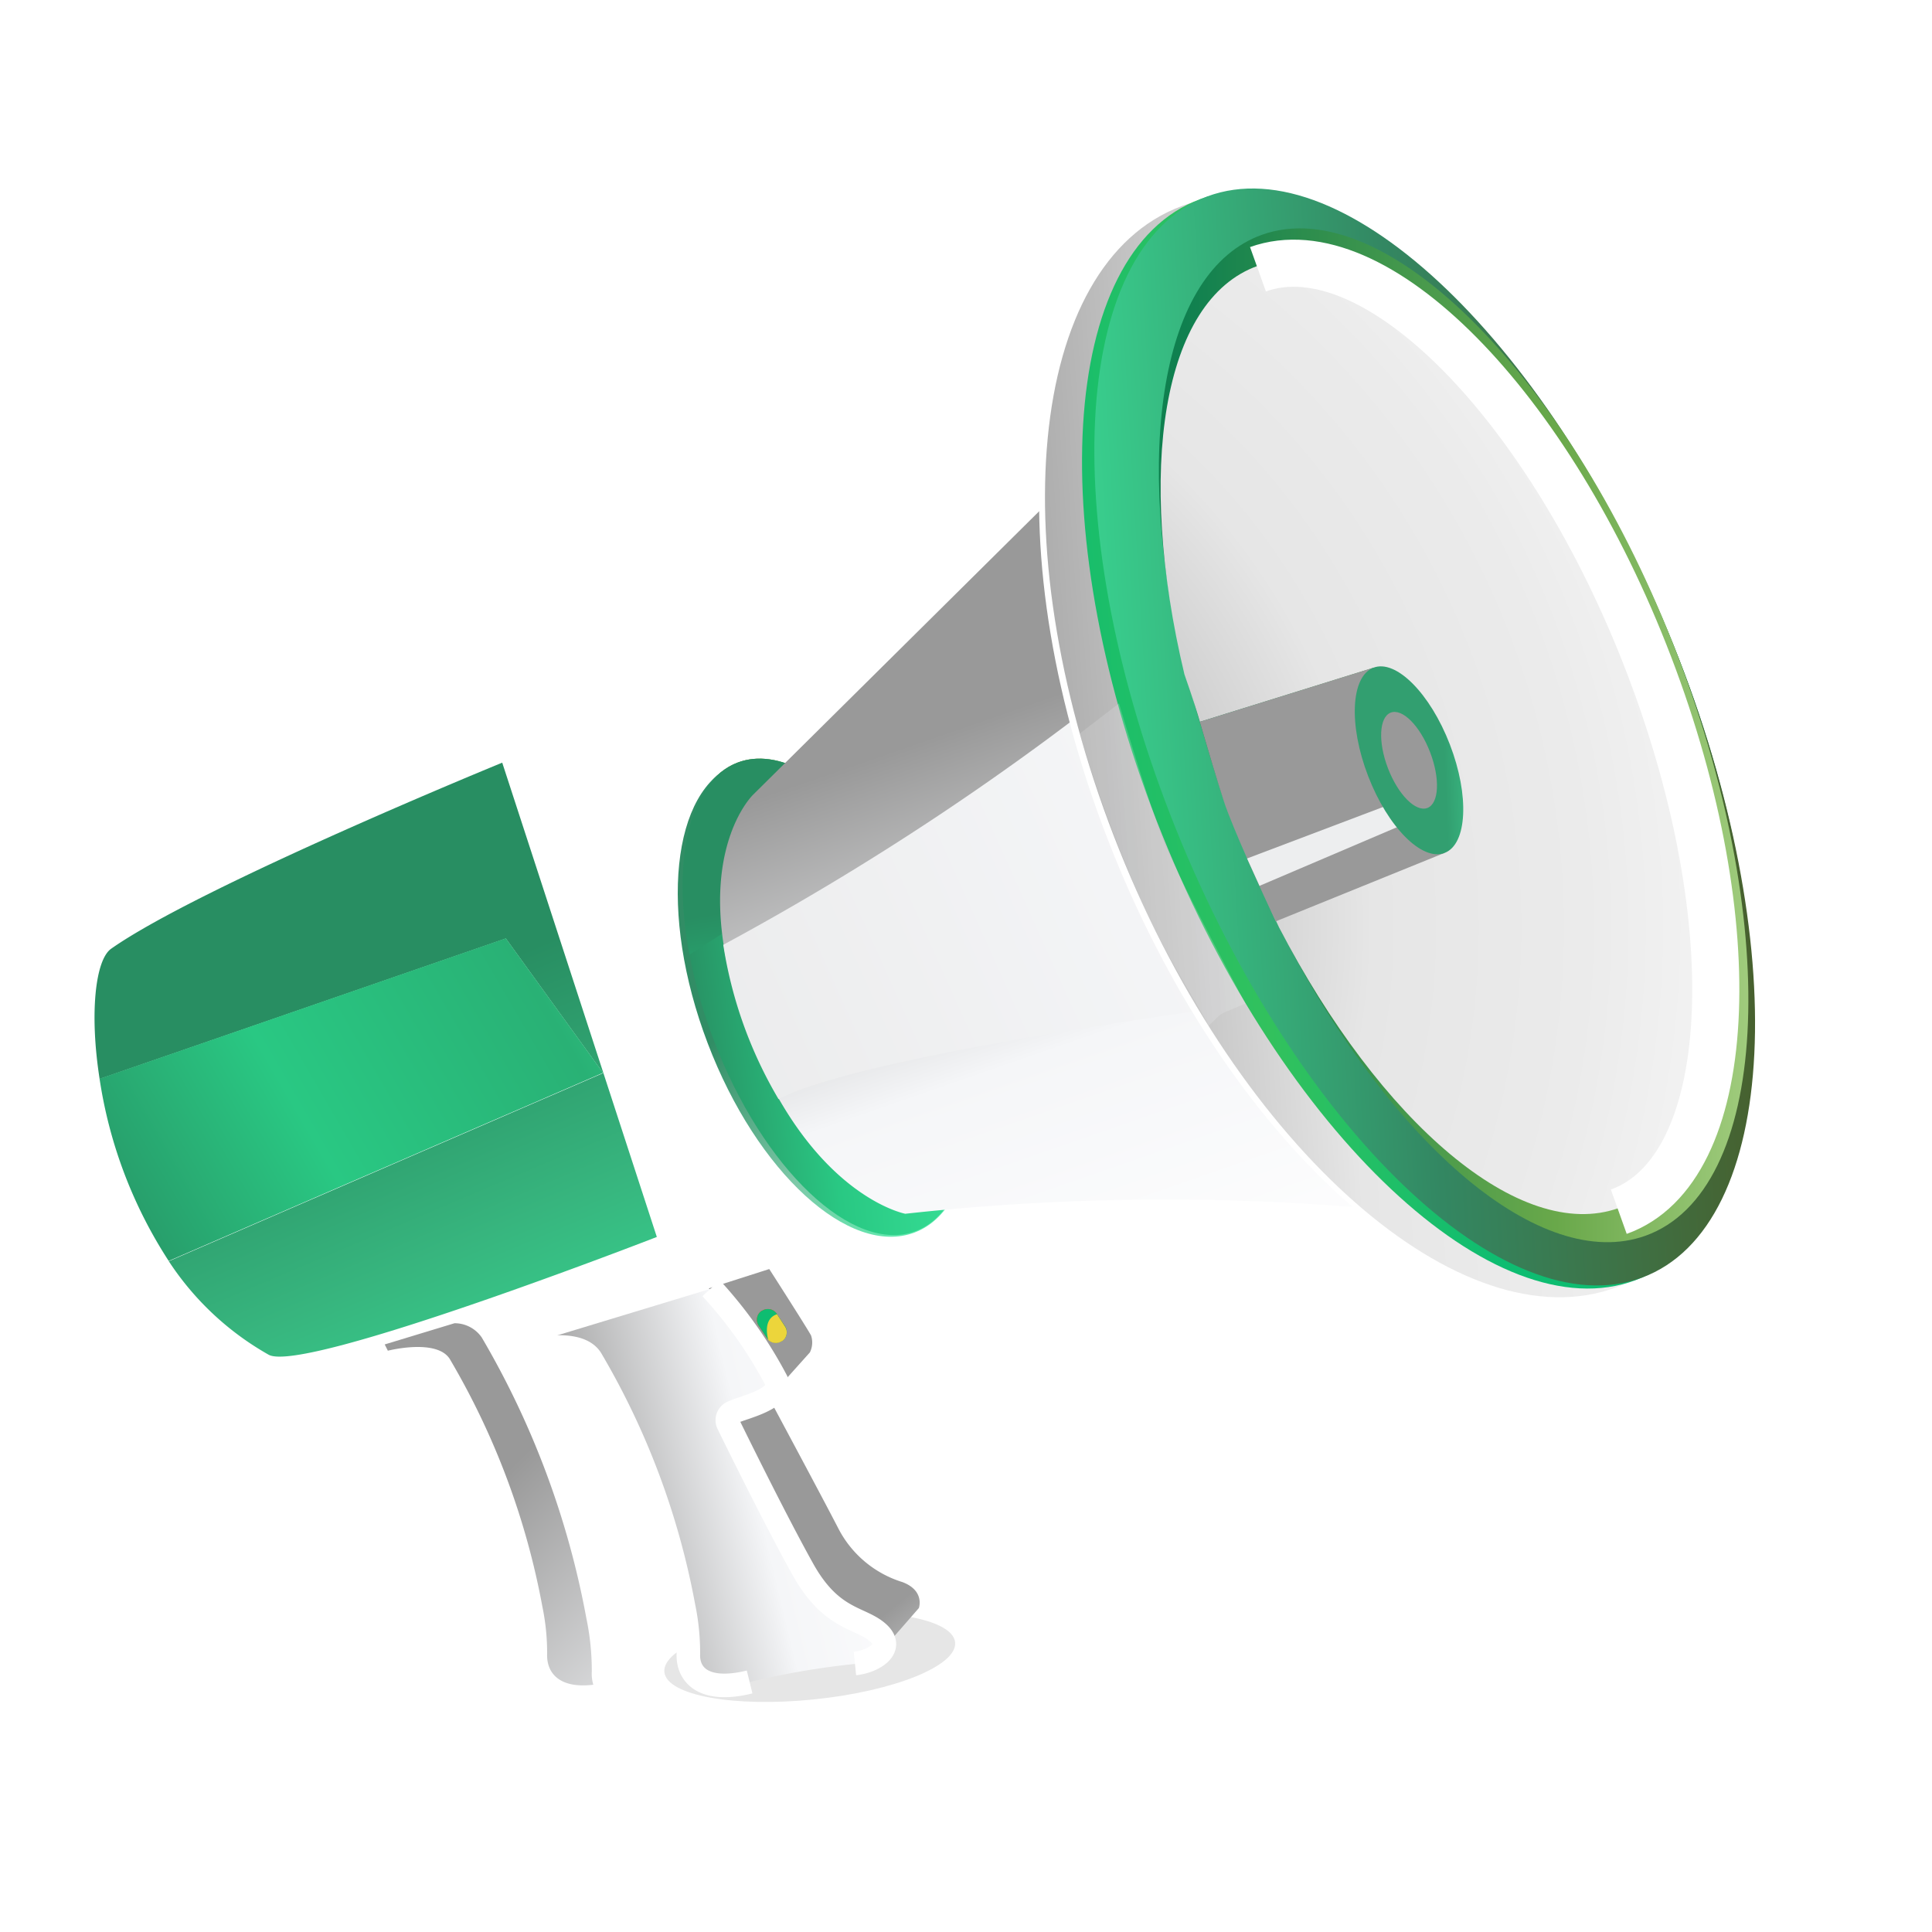 <svg xmlns="http://www.w3.org/2000/svg" xmlns:xlink="http://www.w3.org/1999/xlink" width="41" height="41" viewBox="0 0 41 41">
  <defs>
    <linearGradient id="linear-gradient" x1="0.354" y1="0.918" x2="1.206" y2="2.172" gradientUnits="objectBoundingBox">
      <stop offset="0.129" stop-color="#999"/>
      <stop offset="0.564" stop-color="#f5f6f8"/>
      <stop offset="1" stop-color="#fff"/>
    </linearGradient>
    <linearGradient id="linear-gradient-2" x1="0.338" y1="1.113" x2="1.313" y2="2.679" xlink:href="#linear-gradient"/>
    <linearGradient id="linear-gradient-3" x1="0.058" y1="0.986" x2="1.202" y2="0.685" xlink:href="#linear-gradient"/>
    <linearGradient id="linear-gradient-4" x1="0.138" y1="1.317" x2="2.067" y2="0.775" gradientUnits="objectBoundingBox">
      <stop offset="0" stop-color="#cb6521"/>
      <stop offset="0.331" stop-color="#ff9c4f"/>
      <stop offset="0.663" stop-color="#fbb03b"/>
      <stop offset="1" stop-color="#fcee21"/>
    </linearGradient>
    <linearGradient id="linear-gradient-5" x1="0.202" y1="0.25" x2="1.462" y2="2.437" xlink:href="#linear-gradient"/>
    <filter id="Path_13486" x="-0.839" y="19.081" width="22.429" height="25.676" filterUnits="userSpaceOnUse">
      <feOffset dx="-3" input="SourceAlpha"/>
      <feGaussianBlur stdDeviation="3" result="blur"/>
      <feFlood flood-opacity="0.161"/>
      <feComposite operator="in" in2="blur"/>
      <feComposite in="SourceGraphic"/>
    </filter>
    <linearGradient id="linear-gradient-6" x1="0.427" y1="0.44" x2="0.878" y2="1.581" gradientUnits="objectBoundingBox">
      <stop offset="0" stop-color="#288e62"/>
      <stop offset="0.331" stop-color="#37b57e"/>
      <stop offset="0.663" stop-color="#38e197"/>
      <stop offset="1" stop-color="#45f6a9"/>
    </linearGradient>
    <filter id="Path_13489" x="-5.499" y="8.683" width="26.931" height="27.604" filterUnits="userSpaceOnUse">
      <feOffset dx="-5" input="SourceAlpha"/>
      <feGaussianBlur stdDeviation="2.5" result="blur-2"/>
      <feFlood flood-opacity="0.161"/>
      <feComposite operator="in" in2="blur-2"/>
      <feComposite in="SourceGraphic"/>
    </filter>
    <linearGradient id="linear-gradient-7" x1="-0.011" y1="1.09" x2="1.613" y2="0.484" gradientUnits="objectBoundingBox">
      <stop offset="0" stop-color="#288e62"/>
      <stop offset="0.331" stop-color="#29c883"/>
      <stop offset="0.663" stop-color="#29b175"/>
      <stop offset="1" stop-color="#45f6a9"/>
    </linearGradient>
    <filter id="Path_13490" x="-5.391" y="12.415" width="25.684" height="21.848" filterUnits="userSpaceOnUse">
      <feOffset dx="-5" input="SourceAlpha"/>
      <feGaussianBlur stdDeviation="2.5" result="blur-3"/>
      <feFlood flood-opacity="0.161"/>
      <feComposite operator="in" in2="blur-3"/>
      <feComposite in="SourceGraphic"/>
    </filter>
    <linearGradient id="linear-gradient-8" x1="0.436" y1="0.43" x2="0.983" y2="1.464" gradientUnits="objectBoundingBox">
      <stop offset="0" stop-color="#318d65"/>
      <stop offset="0.331" stop-color="#7dc9a8"/>
      <stop offset="0.663" stop-color="#51f9b0"/>
      <stop offset="1" stop-color="#a6f52f"/>
    </linearGradient>
    <linearGradient id="linear-gradient-9" x1="0.095" y1="0.913" x2="1.352" y2="0.696" gradientUnits="objectBoundingBox">
      <stop offset="0" stop-color="#288e62"/>
      <stop offset="0.331" stop-color="#29c883"/>
      <stop offset="0.663" stop-color="#38e197"/>
      <stop offset="1" stop-color="#45f6a9"/>
    </linearGradient>
    <linearGradient id="linear-gradient-10" x1="0.672" y1="0.727" x2="1.067" y2="3.135" xlink:href="#linear-gradient-9"/>
    <linearGradient id="linear-gradient-11" x1="0.269" y1="0.229" x2="0.607" y2="1.244" xlink:href="#linear-gradient"/>
    <filter id="Path_13494" x="6.277" y="1.326" width="31.939" height="33.429" filterUnits="userSpaceOnUse">
      <feOffset input="SourceAlpha"/>
      <feGaussianBlur stdDeviation="3" result="blur-4"/>
      <feFlood flood-opacity="0.161"/>
      <feComposite operator="in" in2="blur-4"/>
      <feComposite in="SourceGraphic"/>
    </filter>
    <linearGradient id="linear-gradient-12" x1="1.038" y1="0.815" x2="-0.468" y2="1.36" gradientUnits="objectBoundingBox">
      <stop offset="0" stop-color="#f5f6f8"/>
      <stop offset="1" stop-color="#e6e6e6"/>
    </linearGradient>
    <filter id="Path_13495" x="6.351" y="5.215" width="29.314" height="27.104" filterUnits="userSpaceOnUse">
      <feOffset input="SourceAlpha"/>
      <feGaussianBlur stdDeviation="3" result="blur-5"/>
      <feFlood flood-opacity="0.161"/>
      <feComposite operator="in" in2="blur-5"/>
      <feComposite in="SourceGraphic"/>
    </filter>
    <linearGradient id="linear-gradient-13" x1="-0.209" y1="0.769" x2="0.903" y2="0.662" gradientUnits="objectBoundingBox">
      <stop offset="0.129" stop-color="#999"/>
      <stop offset="0.564" stop-color="#e6e6e6"/>
      <stop offset="1" stop-color="#f2f2f2"/>
    </linearGradient>
    <filter id="Path_13497" x="13.171" y="-4.84" width="32.963" height="41.368" filterUnits="userSpaceOnUse">
      <feOffset input="SourceAlpha"/>
      <feGaussianBlur stdDeviation="3" result="blur-6"/>
      <feFlood flood-opacity="0.161"/>
      <feComposite operator="in" in2="blur-6"/>
      <feComposite in="SourceGraphic"/>
    </filter>
    <linearGradient id="linear-gradient-14" x1="0.575" y1="0.696" x2="-0.306" y2="0.779" gradientUnits="objectBoundingBox">
      <stop offset="0" stop-color="#0ebd71"/>
      <stop offset="0.331" stop-color="#32c15d"/>
      <stop offset="0.663" stop-color="#0ebd71"/>
      <stop offset="1" stop-color="#fcee21"/>
    </linearGradient>
    <linearGradient id="linear-gradient-15" x1="1.008" y1="0.658" x2="-0.544" y2="0.799" gradientUnits="objectBoundingBox">
      <stop offset="0" stop-color="#4a5a26"/>
      <stop offset="0.331" stop-color="#338762"/>
      <stop offset="0.663" stop-color="#3ade97"/>
      <stop offset="1" stop-color="#fcee21"/>
    </linearGradient>
    <linearGradient id="linear-gradient-16" x1="0.079" y1="0.714" x2="1.462" y2="0.714" gradientUnits="objectBoundingBox">
      <stop offset="0" stop-color="#0f804f"/>
      <stop offset="0.414" stop-color="#69a84a"/>
      <stop offset="0.663" stop-color="#a9d185"/>
      <stop offset="1" stop-color="#fff"/>
    </linearGradient>
    <radialGradient id="radial-gradient" cx="-0.601" cy="0.678" r="1.14" gradientTransform="matrix(1.711, -0.102, 0.175, 0.995, 0.215, -0.047)" gradientUnits="objectBoundingBox">
      <stop offset="0.162" stop-color="#999"/>
      <stop offset="0.551" stop-color="#e6e6e6"/>
      <stop offset="0.729" stop-color="#ebebeb"/>
      <stop offset="0.946" stop-color="#fafafa"/>
      <stop offset="1" stop-color="#fff"/>
    </radialGradient>
    <linearGradient id="linear-gradient-17" x1="0.63" y1="0.831" x2="0.955" y2="2.134" xlink:href="#linear-gradient"/>
    <linearGradient id="linear-gradient-18" x1="0.859" y1="1.643" x2="2.193" y2="1.561" gradientUnits="objectBoundingBox">
      <stop offset="0" stop-color="#329f70"/>
      <stop offset="0.456" stop-color="#47e3a0"/>
      <stop offset="1" stop-color="#fbb03b"/>
    </linearGradient>
    <linearGradient id="linear-gradient-19" x1="1.51" y1="2.405" x2="1.942" y2="3.478" xlink:href="#linear-gradient"/>
    <linearGradient id="linear-gradient-20" x1="1.242" y1="1.008" x2="-0.331" y2="1.278" xlink:href="#linear-gradient-12"/>
    <linearGradient id="linear-gradient-21" x1="0.621" y1="4.477" x2="1.317" y2="5.623" xlink:href="#linear-gradient-4"/>
    <clipPath id="clip-公告">
      <rect width="41" height="41"/>
    </clipPath>
  </defs>
  <g id="公告" clip-path="url(#clip-公告)">
    <g id="Group_12069" data-name="Group 12069" transform="translate(-519.503 -85.072)">
      <g id="Group_5022" data-name="Group 5022" transform="translate(533.6 119.289)" opacity="0.1">
        <path id="Path_13481" data-name="Path 13481" d="M602.829,384.754c.051.495-1.289,1.037-2.993,1.212s-3.126-.085-3.177-.58,1.289-1.037,2.993-1.212S602.778,384.259,602.829,384.754Z" transform="translate(-596.657 -384.119)"/>
      </g>
      <g id="Design" transform="translate(526.505 89.072)">
        <g id="Group_5023" data-name="Group 5023" transform="translate(8.031 22.933)">
          <path id="Path_13482" data-name="Path 13482" d="M605.91,342.667a34.962,34.962,0,0,0,1.917,3.621,2.7,2.7,0,0,0,1.041.951c.394.222.718.362.651.772l.858-.984s.133-.369-.35-.551a2.288,2.288,0,0,1-1.353-1.126c-.348-.676-1.495-2.813-1.495-2.813Z" transform="translate(-605.91 -339.835)" fill="url(#linear-gradient)"/>
          <path id="Path_13483" data-name="Path 13483" d="M605.95,316.234c.061-.006,1.1,1.372,1.1,1.372s.353.527.306.815l.744-.83a.472.472,0,0,0,.025-.359c-.077-.147-.887-1.41-.887-1.41Z" transform="translate(-605.946 -315.824)" fill="url(#linear-gradient-2)"/>
        </g>
        <path id="Path_13484" data-name="Path 13484" d="M567.7,321.153s1.072-.274,1.328.2a16.085,16.085,0,0,1,1.952,5.236,4.811,4.811,0,0,1,.1,1c-.016.45.333.832,1.3.594a16.842,16.842,0,0,1,2.235-.384c.383-.039.864-.321.49-.654s-.985-.255-1.591-1.338-1.585-3.086-1.585-3.086a.18.18,0,0,1,.105-.258c.2-.1,1.077-.28.914-.666a9.274,9.274,0,0,0-1.385-1.962l-3.931,1.193Z" transform="translate(-563.473 -296.488)" fill="url(#linear-gradient-3)"/>
        <path id="Path_13485" data-name="Path 13485" d="M601.7,208.79c-1.028.391-1.4,2.064-1.021,4.076l3.937-2.522C603.66,209.109,602.556,208.465,601.7,208.79Z" transform="translate(-593.049 -196.607)" fill="url(#linear-gradient-4)"/>
        <g transform="matrix(1, 0, 0, 1, -7, -4)" filter="url(#Path_13486)">
          <path id="Path_13486-2" data-name="Path 13486" d="M572.027,334.571a5.482,5.482,0,0,0-.116-1.132,18.3,18.3,0,0,0-2.221-5.958.7.7,0,0,0-.577-.3l-1.481.45.067.133s1.072-.274,1.328.2a16.085,16.085,0,0,1,1.952,5.236,4.811,4.811,0,0,1,.1,1c-.014.4.256.74.98.653A.813.813,0,0,1,572.027,334.571Z" transform="translate(-556.47 -299.1)" fill="url(#linear-gradient-5)"/>
        </g>
        <path id="Path_13487" data-name="Path 13487" d="M609.549,327.79c.383-.039.864-.321.49-.654s-.985-.255-1.591-1.338-1.585-3.086-1.585-3.086a.18.18,0,0,1,.105-.258c.2-.1,1.077-.28.914-.666a9.272,9.272,0,0,0-1.385-1.962" transform="translate(-598.408 -296.488)" fill="none" stroke="#fff" stroke-miterlimit="10" stroke-width="0.5"/>
        <path id="Path_13488" data-name="Path 13488" d="M567.632,331.625l.067.133s1.072-.274,1.328.2a16.085,16.085,0,0,1,1.952,5.236,4.811,4.811,0,0,1,.1,1c-.016.45.333.832,1.3.594" transform="translate(-563.473 -307.094)" fill="none" stroke="#fff" stroke-miterlimit="10" stroke-width="0.5"/>
        <g transform="matrix(1, 0, 0, 1, -7, -4)" filter="url(#Path_13489)">
          <path id="Path_13489-2" data-name="Path 13489" d="M535.156,209.535s-6.421,2.626-8.3,3.949c-.334.236-.462,1.367-.244,2.763l8.621-2.98,2.064,2.856-9.217,3.992A6.141,6.141,0,0,0,530.2,222.1c.75.411,8.237-2.5,8.237-2.5Z" transform="translate(-519.5 -193.35)" fill="url(#linear-gradient-6)"/>
        </g>
        <g transform="matrix(1, 0, 0, 1, -7, -4)" filter="url(#Path_13490)">
          <path id="Path_13490-2" data-name="Path 13490" d="M536.192,246.432l-8.621,2.98a9.733,9.733,0,0,0,1.467,3.867l9.217-3.992Z" transform="translate(-520.46 -226.52)" fill="url(#linear-gradient-7)"/>
        </g>
        <path id="Path_13491" data-name="Path 13491" d="M605.121,213.051c1.044,2.745.77,5.4-.611,5.921s-3.347-1.274-4.391-4.02-.77-5.4.611-5.922S604.077,210.3,605.121,213.051Z" transform="translate(-592.104 -196.816)" fill="url(#linear-gradient-8)"/>
        <path id="Path_13492" data-name="Path 13492" d="M605.985,212.849c1.044,2.745.816,5.379-.509,5.883s-3.245-1.313-4.289-4.059-.816-5.38.509-5.883S604.942,210.1,605.985,212.849Z" transform="translate(-593.045 -196.606)" fill="url(#linear-gradient-9)"/>
        <path id="Path_13493" data-name="Path 13493" d="M601.7,208.79c-1.028.391-1.4,2.064-1.021,4.076l3.937-2.522C603.66,209.109,602.556,208.465,601.7,208.79Z" transform="translate(-593.049 -196.607)" fill="url(#linear-gradient-10)"/>
        <g transform="matrix(1, 0, 0, 1, -7, -4)" filter="url(#Path_13494)">
          <path id="Path_13494-2" data-name="Path 13494" d="M622.269,166.958a50.371,50.371,0,0,0-10.009.1s-1.924-.36-3.246-3.6c-1.549-3.794.015-5.292.015-5.292l6.6-6.54S616.541,158.758,622.269,166.958Z" transform="translate(-593.05 -141.3)" fill="url(#linear-gradient-11)"/>
        </g>
        <g transform="matrix(1, 0, 0, 1, -7, -4)" filter="url(#Path_13495)">
          <path id="Path_13495-2" data-name="Path 13495" d="M609.067,195.91a57.925,57.925,0,0,0,8.781-5.83,14.955,14.955,0,0,0,2.533,7.065s-8.262,1.057-10.141,2.04A9.166,9.166,0,0,1,609.067,195.91Z" transform="translate(-593.72 -175.86)" fill="url(#linear-gradient-12)"/>
        </g>
        <g id="Group_5025" data-name="Group 5025" transform="translate(15.05)">
          <path id="Path_13496" data-name="Path 13496" d="M688.771,100.36c2.549,6.336,2.041,12.43-1.273,13.662s-8.066-2.906-10.615-9.241-1.928-12.47,1.385-13.7S686.223,94.024,688.771,100.36Z" transform="translate(-675.314 -90.682)" fill="#fff"/>
          <g transform="matrix(1, 0, 0, 1, -22.05, -4)" filter="url(#Path_13497)">
            <path id="Path_13497-2" data-name="Path 13497" d="M689.84,100.171c2.548,6.336,2.069,12.42-1.208,13.637s-8-2.932-10.546-9.268-1.957-12.459,1.32-13.677S687.292,93.834,689.84,100.171Z" transform="translate(-654.33 -86.49)" fill="url(#linear-gradient-13)"/>
          </g>
          <path id="Path_13498" data-name="Path 13498" d="M696.831,99.192c2.552,6.334,2.192,12.374-.8,13.489s-7.494-3.116-10.046-9.45-2.192-12.374.8-13.489S694.279,92.857,696.831,99.192Z" transform="translate(-683.373 -89.514)" fill="url(#linear-gradient-14)"/>
          <path id="Path_13499" data-name="Path 13499" d="M699.19,98.75c2.55,6.335,2.255,12.349-.659,13.433s-7.342-3.174-9.892-9.509-2.255-12.349.659-13.433S696.641,92.414,699.19,98.75Z" transform="translate(-685.732 -89.072)" fill="url(#linear-gradient-15)"/>
          <path id="Path_13500" data-name="Path 13500" d="M711.439,106.5c-2.247-5.866-6.2-9.861-8.82-8.923-2.152.769-2.745,4.615-1.65,9.208,0,0,.54,1.873.787,2.626.257.786,1.343,3.079,1.343,3.079,2.282,4.4,5.441,7.12,7.657,6.329C713.379,117.881,713.685,112.366,711.439,106.5Z" transform="translate(-697.891 -96.594)" fill="url(#linear-gradient-16)"/>
          <path id="Path_13501" data-name="Path 13501" d="M711.138,112.573c-2.115-5.521-5.832-9.282-8.3-8.4-2.025.723-2.583,4.344-1.553,8.667,0,0,.2.564.329,1.008L705.3,112.7l1.414,3.707-3.585,1.454c.1.214.164.349.164.349,2.148,4.139,5.122,6.7,7.207,5.957C712.964,123.286,713.253,118.094,711.138,112.573Z" transform="translate(-698.202 -102.53)" fill="url(#radial-gradient)"/>
          <path id="Path_13502" data-name="Path 13502" d="M728.866,124.923c2.47-.883,2.758-6.074.643-11.6s-5.832-9.282-8.3-8.4" transform="translate(-716.565 -103.209)" fill="none" stroke="#fff" stroke-miterlimit="10" stroke-width="1"/>
          <path id="Path_13503" data-name="Path 13503" d="M712.709,189.631l-3.684,1.148c.165.563.381,1.289.511,1.686.182.555.8,1.907,1.1,2.549l3.585-1.454Z" transform="translate(-705.616 -179.461)" fill="url(#linear-gradient-17)"/>
          <path id="Path_13504" data-name="Path 13504" d="M719.207,218.409l3.528-1.505-.278-.406-3.514,1.33Z" transform="translate(-714.53 -203.61)" fill="#edeeef"/>
          <path id="Path_13505" data-name="Path 13505" d="M743.564,191.007c.418,1.085.368,2.114-.111,2.3s-1.206-.545-1.624-1.63-.368-2.114.111-2.3S743.146,189.922,743.564,191.007Z" transform="translate(-734.847 -179.207)" fill="url(#linear-gradient-18)"/>
          <path id="Path_13506" data-name="Path 13506" d="M748.107,199.761c.215.558.19,1.088-.057,1.183s-.621-.281-.836-.839-.19-1.088.057-1.184S747.892,199.2,748.107,199.761Z" transform="translate(-739.81 -187.798)" fill="url(#linear-gradient-19)"/>
          <g id="Group_5024" data-name="Group 5024" transform="translate(0.86 10.927)" opacity="0.2">
            <path id="Path_13507" data-name="Path 13507" d="M684.649,197.11l-.835.642a30.292,30.292,0,0,0,1.319,3.583c.592,1.3,1.339,2.394,1.414,2.617.376-.339.1-.175.786-.473,0,0-1.361-2.537-1.726-3.424C685.313,199.339,684.649,197.11,684.649,197.11Z" transform="translate(-683.814 -197.11)" fill="url(#linear-gradient-20)"/>
          </g>
        </g>
        <path id="Path_13508" data-name="Path 13508" d="M616.684,324.567a.226.226,0,0,1-.063.313l-.007,0a.226.226,0,0,1-.313-.064l-.175-.263a.226.226,0,0,1,.063-.313l.007,0a.226.226,0,0,1,.313.063Z" transform="translate(-607.027 -300.422)" fill="url(#linear-gradient-21)"/>
        <path id="Path_13509" data-name="Path 13509" d="M616.684,324.567a.226.226,0,0,1-.063.313l-.007,0a.226.226,0,0,1-.313-.064l-.175-.263a.226.226,0,0,1,.063-.313l.007,0a.226.226,0,0,1,.313.063Z" transform="translate(-607.027 -300.422)" fill="url(#linear-gradient-21)"/>
        <path id="Path_13510" data-name="Path 13510" d="M616.684,324.567a.226.226,0,0,1-.063.313l-.007,0a.226.226,0,0,1-.313-.064l-.175-.263a.226.226,0,0,1,.063-.313l.007,0a.226.226,0,0,1,.313.063Z" transform="translate(-607.027 -300.422)" fill="url(#linear-gradient-21)"/>
        <path id="Path_13511" data-name="Path 13511" d="M616.684,324.567a.226.226,0,0,1-.063.313l-.007,0a.226.226,0,0,1-.313-.064l-.175-.263a.226.226,0,0,1,.063-.313l.007,0a.226.226,0,0,1,.313.063Z" transform="translate(-607.027 -300.422)" fill="#0ebd71"/>
        <path id="Path_13512" data-name="Path 13512" d="M618.406,325.285c-.275.091-.219.418-.186.544a.226.226,0,0,0,.285.029l.007,0a.226.226,0,0,0,.063-.313Z" transform="translate(-608.919 -301.395)" fill="#ecd53b"/>
      </g>
    </g>
  </g>
</svg>
